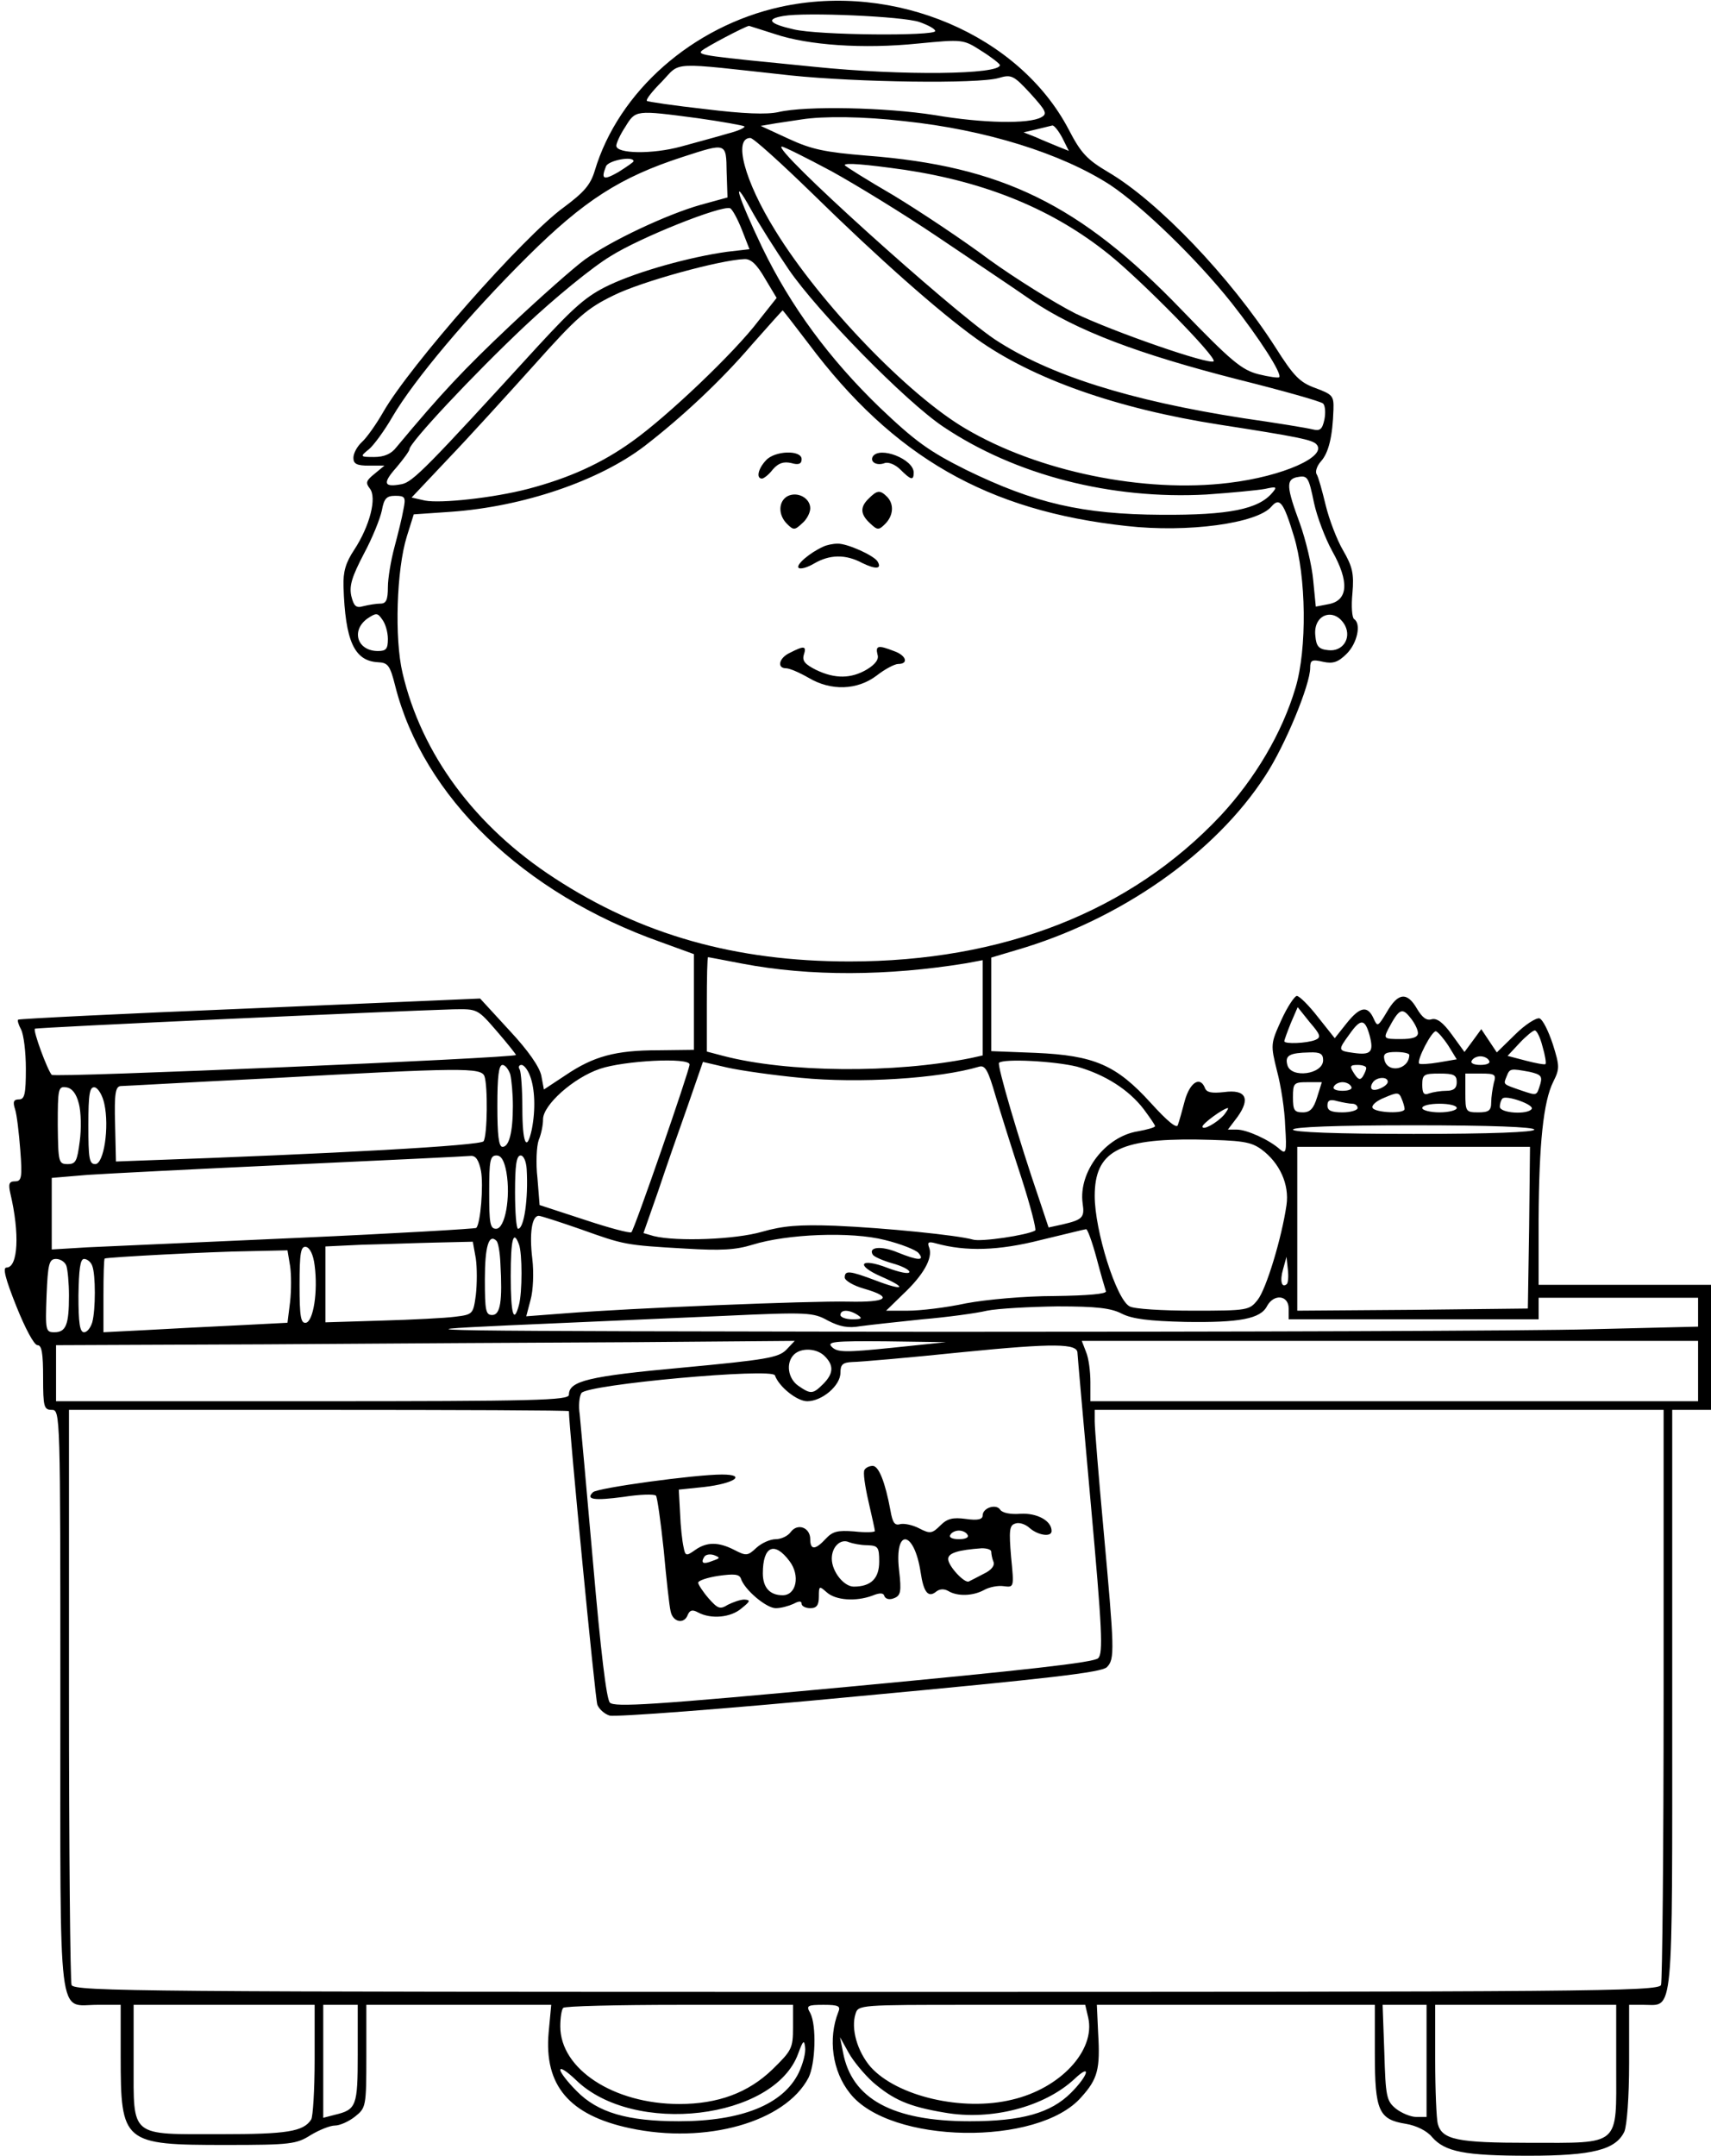 <?xml version="1.0" standalone="no"?>
<!DOCTYPE svg PUBLIC "-//W3C//DTD SVG 20010904//EN"
 "http://www.w3.org/TR/2001/REC-SVG-20010904/DTD/svg10.dtd">
<svg version="1.0" xmlns="http://www.w3.org/2000/svg"
 width="397pt" height="500pt" viewBox="0 0 397 500"
 preserveAspectRatio="xMidYMid meet">
<g transform="translate(0,500) scale(0.1,-0.1)"
fill="#000000" stroke="none">
<path d="M1811 4984 c-204 -45 -376 -196 -431 -380 -10 -33 -25 -50 -72 -85
-94 -68 -358 -368 -419 -475 -16 -28 -38 -59 -49 -69 -11 -10 -20 -26 -20 -37
0 -14 8 -18 36 -18 l36 0 -23 -19 c-20 -16 -21 -21 -11 -34 17 -21 0 -87 -36
-142 -20 -30 -26 -51 -25 -85 4 -127 25 -173 80 -176 23 -1 28 -7 40 -55 65
-257 297 -481 616 -594 l77 -28 0 -111 0 -111 -83 -1 c-99 0 -150 -14 -215
-58 l-50 -33 -6 32 c-4 20 -30 58 -74 105 l-68 74 -535 -23 c-293 -12 -535
-24 -537 -26 -2 -2 1 -12 7 -23 6 -12 11 -52 11 -91 0 -59 -3 -71 -16 -71 -12
0 -15 -5 -9 -23 4 -12 9 -55 12 -94 5 -64 3 -73 -12 -73 -14 0 -16 -6 -11 -28
22 -93 18 -172 -9 -172 -9 0 -3 -25 23 -90 20 -50 41 -90 49 -90 10 0 13 -19
13 -75 0 -68 2 -75 20 -75 20 0 20 -7 20 -674 0 -766 -7 -706 86 -706 l54 0 0
-119 c0 -202 5 -206 245 -206 149 0 163 2 196 23 20 12 45 22 56 22 11 0 32 9
47 21 25 20 26 23 26 140 l0 119 215 0 214 0 -6 -64 c-11 -123 48 -192 188
-222 177 -38 361 14 415 117 16 32 19 121 4 150 -10 17 -7 19 31 19 35 0 40
-3 34 -17 -24 -61 -14 -137 27 -188 92 -118 437 -124 537 -9 38 42 44 65 39
148 l-3 66 323 0 322 0 0 -113 c0 -133 9 -153 72 -163 24 -4 49 -16 61 -31 30
-34 76 -43 224 -43 149 0 202 14 222 56 6 15 11 80 11 159 l0 135 34 0 c70 0
66 -42 66 706 l0 674 45 0 45 0 0 145 0 145 -200 0 -200 0 0 153 c1 174 11
272 34 318 15 30 15 36 -1 87 -10 30 -23 57 -31 60 -7 2 -33 -14 -56 -37 l-43
-42 -18 27 -18 27 -19 -26 -20 -27 -29 40 c-21 29 -35 39 -47 36 -12 -4 -22 4
-34 24 -23 40 -44 38 -70 -7 -21 -35 -22 -35 -31 -15 -14 31 -32 27 -63 -12
l-27 -34 -39 49 c-21 27 -43 49 -49 49 -5 0 -22 -25 -36 -56 -25 -55 -25 -57
-10 -118 9 -33 18 -91 19 -128 4 -60 2 -66 -12 -54 -24 22 -77 46 -100 46
l-21 0 22 29 c31 43 20 65 -31 58 -28 -3 -40 -1 -44 9 -11 29 -35 14 -47 -29
-6 -23 -13 -48 -16 -56 -2 -10 -24 8 -63 51 -80 88 -131 110 -267 116 l-103 4
0 109 0 108 57 17 c242 70 463 225 579 405 46 70 104 211 104 250 0 18 4 20
30 14 23 -5 35 -1 55 19 24 24 34 69 17 80 -5 3 -7 30 -4 60 4 46 0 62 -22
100 -14 24 -32 71 -40 104 -8 33 -17 66 -21 72 -4 6 1 20 10 30 18 20 27 58
29 120 1 32 -2 35 -42 50 -36 13 -50 27 -93 95 -104 162 -272 338 -388 406
-49 29 -63 44 -91 98 -115 220 -404 343 -669 285z m322 -35 c20 -7 37 -16 37
-21 0 -12 -272 -10 -329 4 -57 13 -65 24 -23 31 51 9 277 -1 315 -14z m-335
-28 c77 -26 205 -35 332 -22 104 10 105 10 147 -17 24 -15 43 -30 43 -33 0
-22 -225 -25 -430 -4 -254 25 -272 27 -262 37 8 8 101 57 110 58 1 0 28 -9 60
-19z m37 -96 c155 -16 433 -20 482 -6 30 9 35 6 74 -36 36 -40 40 -47 25 -55
-28 -16 -136 -14 -247 5 -114 18 -299 22 -363 7 -27 -6 -81 -4 -170 7 -72 8
-133 17 -135 19 -3 3 13 23 35 45 45 47 14 45 299 14z m-217 -99 c57 -8 106
-17 109 -19 3 -3 -15 -11 -39 -17 -23 -7 -72 -20 -108 -30 -66 -18 -150 -17
-150 2 0 6 9 26 21 44 24 39 23 39 167 20z m480 -7 c190 -20 365 -75 478 -148
75 -50 201 -172 282 -274 63 -80 118 -165 110 -172 -2 -2 -24 1 -48 7 -39 10
-63 30 -179 150 -235 244 -417 333 -730 357 -96 8 -127 14 -181 39 l-65 30 35
6 c19 3 46 7 60 9 51 8 143 7 238 -4z m367 -39 l15 -30 -25 10 c-14 6 -37 15
-52 22 l-28 11 30 7 c17 4 33 8 37 9 4 0 14 -12 23 -29z m-581 -128 c153 -150
294 -275 382 -338 130 -93 326 -162 564 -199 181 -28 214 -35 224 -45 28 -28
-77 -75 -203 -90 -196 -24 -442 26 -611 126 -133 78 -337 290 -441 459 -72
116 -98 215 -58 215 7 0 71 -58 143 -128z m-198 49 l2 -59 -62 -17 c-78 -22
-208 -83 -269 -127 -26 -19 -104 -88 -173 -153 -108 -102 -159 -156 -264 -282
-12 -16 -29 -23 -52 -23 -33 0 -33 1 -12 18 11 9 36 43 55 76 50 85 176 235
313 371 131 130 215 184 360 231 102 33 101 34 102 -35z m243 2 c58 -32 169
-100 246 -152 77 -52 176 -118 219 -148 104 -70 247 -124 478 -183 104 -26
193 -51 198 -56 5 -5 6 -22 3 -37 -5 -23 -10 -27 -27 -23 -11 3 -84 15 -161
26 -264 41 -451 100 -577 183 -104 70 -520 445 -494 447 5 0 57 -26 115 -57z
m-459 23 c0 -2 -16 -13 -35 -25 -35 -20 -41 -17 -29 13 5 14 64 25 64 12z
m630 -20 c191 -29 345 -93 473 -196 77 -62 251 -239 243 -248 -10 -9 -234 69
-321 111 -49 25 -139 81 -200 125 -60 45 -161 112 -222 149 -62 36 -113 68
-113 70 0 6 48 2 140 -11z m-270 -231 c67 -98 272 -307 359 -365 167 -112 389
-169 610 -157 58 4 120 10 136 13 27 6 29 5 17 -9 -32 -38 -100 -52 -257 -51
-184 1 -295 27 -453 104 -86 43 -118 66 -201 145 -117 113 -206 234 -272 370
-57 119 -74 175 -27 90 18 -33 58 -96 88 -140z m-109 93 l18 -46 -52 -6 c-86
-12 -205 -45 -273 -77 -53 -25 -81 -50 -166 -142 -256 -280 -290 -315 -316
-320 -42 -8 -45 2 -12 39 16 19 30 38 30 42 0 15 149 174 268 286 68 64 157
137 199 162 68 43 256 118 277 111 5 -2 17 -24 27 -49z m54 -114 l27 -45 -42
-53 c-56 -74 -212 -222 -292 -279 -72 -52 -148 -86 -243 -111 -81 -21 -202
-34 -239 -27 l-31 7 85 90 c47 49 136 147 199 217 100 112 123 132 185 162 64
32 247 82 303 84 15 1 29 -12 48 -45z m101 -151 c197 -263 415 -388 738 -423
142 -16 303 6 336 45 19 22 28 11 52 -68 29 -94 31 -262 4 -352 -31 -105 -94
-211 -174 -297 -209 -222 -505 -338 -861 -338 -265 0 -483 62 -684 193 -185
120 -309 288 -353 476 -19 80 -14 240 10 317 l16 51 87 6 c168 12 343 72 448
152 87 67 178 152 249 235 39 44 71 80 72 80 1 0 28 -35 60 -77z m1173 -370
c7 -32 26 -82 42 -111 40 -71 37 -114 -7 -123 l-31 -6 -6 61 c-3 34 -17 93
-31 132 -31 84 -32 101 -8 107 26 5 28 3 41 -60z m-2113 -15 c-3 -18 -13 -58
-21 -88 -8 -30 -15 -71 -15 -92 0 -29 -4 -38 -17 -38 -10 0 -28 -3 -40 -6 -17
-5 -22 0 -28 24 -5 24 2 45 29 97 20 37 38 82 42 101 5 28 11 34 31 34 23 0
25 -3 19 -32z m-36 -300 c0 -23 -4 -28 -23 -28 -48 0 -63 47 -25 75 21 14 24
14 35 -2 7 -9 13 -29 13 -45z m2221 31 c15 -30 -6 -61 -39 -57 -22 2 -28 9
-30 33 -6 51 45 68 69 24z m-1399 -784 c157 -30 338 -29 521 1 l37 7 0 -111 0
-110 -27 -6 c-178 -36 -426 -34 -575 5 l-38 10 0 109 c0 61 1 110 3 110 1 0
37 -7 79 -15z m-569 -157 c25 -29 45 -54 44 -55 -7 -7 -1071 -53 -1077 -46
-10 11 -44 103 -39 107 4 3 834 41 971 45 56 1 56 1 101 -51z m1899 -20 c-20
-8 -72 -10 -72 -3 0 3 7 22 15 42 l16 37 28 -35 c25 -29 27 -35 13 -41z m238
16 c0 -10 -13 -14 -40 -14 -39 0 -40 1 -29 23 25 47 32 51 51 27 10 -12 18
-28 18 -36z m-112 -6 c10 -38 3 -46 -38 -40 -36 5 -36 6 -9 43 26 37 36 37 47
-3z m183 -24 l19 -31 -41 -7 c-23 -4 -44 -5 -46 -3 -7 7 30 78 39 75 5 -2 18
-17 29 -34z m218 -1 c6 -20 9 -39 7 -41 -2 -2 -23 2 -46 8 l-42 11 28 30 c15
16 31 29 35 29 5 0 13 -17 18 -37z m-509 -32 c0 -33 -75 -43 -83 -11 -6 22 5
28 51 29 25 1 32 -3 32 -18z m200 12 c-1 -35 -52 -43 -58 -10 -3 13 3 17 27
17 17 0 31 -3 31 -7z m185 -13 c4 -6 -5 -10 -20 -10 -15 0 -24 4 -20 10 3 6
12 10 20 10 8 0 17 -4 20 -10z m-1855 -9 c0 -13 -128 -383 -135 -389 -3 -3
-52 10 -109 29 l-104 34 -5 63 c-4 34 -2 74 3 88 6 14 10 35 10 48 0 33 70 96
132 117 56 19 208 27 208 10z m259 -31 c133 -13 319 -2 413 26 14 4 21 -9 38
-68 12 -40 39 -126 60 -190 21 -65 35 -120 32 -122 -19 -11 -127 -27 -145 -21
-35 10 -202 27 -319 32 -84 3 -121 0 -170 -14 -62 -18 -197 -23 -251 -10 l-24
7 34 97 c18 54 49 143 69 199 l35 101 56 -13 c31 -7 108 -18 172 -24z m640 26
c64 -18 120 -53 155 -99 14 -19 26 -36 26 -39 0 -3 -18 -8 -40 -12 -75 -12
-138 -94 -128 -167 5 -33 0 -38 -47 -49 l-32 -7 -22 66 c-47 137 -98 311 -93
316 11 10 128 4 181 -9z m-1315 -18 c3 -13 6 -45 6 -73 0 -62 -9 -95 -24 -95
-9 0 -12 28 -12 95 0 67 3 95 12 95 6 0 14 -10 18 -22z m46 -4 c11 -29 13 -77
4 -123 -12 -56 -22 -32 -22 48 0 44 -3 84 -6 90 -4 6 -2 11 4 11 6 0 15 -12
20 -26z m1940 19 c0 -5 -4 -13 -8 -20 -6 -9 -11 -7 -20 7 -11 17 -10 20 8 20
11 0 20 -3 20 -7z m-2046 -19 c8 -22 7 -137 -2 -151 -6 -10 -343 -29 -800 -45
l-53 -2 -2 87 c-2 71 1 87 13 88 8 0 164 9 345 18 448 25 491 25 499 5z m2425
10 c26 -6 30 -10 25 -28 -9 -28 -6 -28 -45 -15 -43 15 -41 13 -33 33 7 18 9
18 53 10z m-169 -24 c0 -14 -7 -20 -24 -20 -13 0 -31 -3 -40 -6 -12 -5 -16 0
-16 20 0 24 4 26 40 26 33 0 40 -3 40 -20z m86 -2 c-3 -13 -6 -33 -6 -45 0
-19 -6 -23 -30 -23 -29 0 -30 2 -30 45 l0 45 36 0 c33 0 36 -2 30 -22z m-246
3 c0 -10 -30 -24 -37 -17 -3 3 -2 9 2 15 8 13 35 15 35 2z m-164 -36 c-8 -26
-16 -35 -33 -35 -20 0 -23 5 -23 35 0 33 2 35 34 35 l33 0 -11 -35z m79 25 c4
-6 -5 -10 -20 -10 -15 0 -24 4 -20 10 3 6 12 10 20 10 8 0 17 -4 20 -10z
m-2952 -40 c5 -19 6 -58 2 -87 -6 -46 -9 -53 -28 -53 -21 0 -22 4 -23 90 0 85
1 91 20 88 13 -2 23 -14 29 -38z m59 0 c12 -54 -1 -140 -21 -140 -14 0 -16 13
-16 90 0 74 3 90 15 88 8 -2 18 -19 22 -38z m3017 -12 c1 -12 -67 -9 -74 2 -4
6 9 17 27 24 30 13 34 13 40 -2 4 -9 7 -20 7 -24z m295 0 c-9 -14 -74 -10 -74
5 0 8 3 16 6 19 8 9 74 -14 68 -24z m-416 12 c6 0 12 -4 12 -10 0 -5 -16 -10
-35 -10 -26 0 -35 4 -35 16 0 12 6 15 23 10 12 -3 28 -6 35 -6z m242 -10 c0
-5 -18 -10 -40 -10 -22 0 -40 5 -40 10 0 6 18 10 40 10 22 0 40 -4 40 -10z
m-540 -16 c-17 -19 -50 -37 -50 -27 0 7 48 42 59 43 2 0 -2 -7 -9 -16z m720
-34 c0 -6 -100 -10 -280 -10 -180 0 -280 4 -280 10 0 6 100 10 280 10 180 0
280 -4 280 -10z m-633 -46 c42 -31 65 -81 58 -129 -11 -76 -47 -195 -67 -220
-19 -24 -23 -25 -149 -25 -72 0 -138 4 -148 10 -31 16 -81 176 -81 256 0 103
55 133 236 131 107 -2 126 -5 151 -23z m621 -181 l-3 -188 -267 -3 -268 -2 0
190 0 190 270 0 270 0 -2 -187z m-2432 131 c6 -33 -1 -122 -11 -132 -2 -2
-188 -13 -412 -23 -224 -10 -445 -20 -490 -22 l-83 -5 0 83 0 83 83 7 c45 3
260 14 477 24 217 10 403 19 412 20 12 1 19 -10 24 -35z m59 -3 c10 -58 -3
-131 -24 -131 -14 0 -16 13 -16 85 0 73 2 85 17 85 11 0 18 -12 23 -39z m47 7
c4 -68 -6 -138 -20 -138 -4 0 -7 38 -7 85 0 61 3 85 13 85 7 0 13 -14 14 -32z
m125 -139 c101 -36 102 -37 244 -45 82 -5 116 -3 155 9 80 25 229 31 307 11
37 -9 72 -23 78 -30 16 -19 -1 -18 -48 1 -38 16 -69 13 -58 -5 3 -5 24 -14 45
-20 22 -6 40 -15 40 -20 0 -6 -23 -1 -50 9 -64 25 -77 7 -15 -20 62 -27 52
-34 -13 -9 -61 23 -72 24 -72 7 0 -7 20 -19 45 -26 69 -20 54 -32 -37 -30 -89
2 -504 -15 -655 -27 l-92 -7 10 38 c6 21 8 63 4 96 -7 58 -1 99 15 99 5 0 48
-14 97 -31z m1197 -66 c10 -38 20 -72 22 -78 2 -6 -41 -10 -119 -11 -69 0
-158 -8 -206 -17 -46 -10 -106 -17 -134 -17 l-51 0 39 38 c47 44 70 84 61 108
-5 13 -2 15 16 10 69 -19 145 -17 243 8 55 13 102 25 105 25 3 1 14 -29 24
-66z m-1383 -13 c5 -88 0 -120 -19 -120 -15 0 -17 10 -17 83 0 75 9 107 27 89
4 -4 8 -27 9 -52z m43 44 c8 -20 8 -112 0 -141 -12 -45 -19 -21 -19 67 0 86 6
109 19 74z m-100 -33 c3 -21 3 -59 0 -85 -6 -44 -7 -45 -48 -50 -22 -3 -99 -7
-171 -9 l-130 -4 0 88 0 88 85 4 c47 1 124 4 171 5 l86 2 7 -39z m-374 -16 c8
-61 -3 -129 -20 -133 -12 -2 -15 13 -15 88 0 75 3 90 15 88 9 -2 17 -18 20
-43z m-57 -1 c3 -19 3 -57 0 -84 l-6 -48 -116 -6 c-64 -3 -160 -8 -213 -11
l-98 -5 0 85 c0 47 1 86 3 86 5 3 248 16 333 17 l91 2 6 -36z m-519 0 c3 -9 6
-40 6 -69 0 -68 -7 -85 -34 -85 -20 0 -21 4 -18 85 3 74 6 85 22 85 10 0 21
-7 24 -16z m60 0 c8 -20 8 -102 0 -131 -4 -13 -12 -23 -19 -23 -10 0 -13 22
-13 85 1 61 4 85 13 85 7 0 16 -7 19 -16z m2772 -42 c-12 -11 -17 7 -9 34 l8
29 3 -28 c2 -16 1 -31 -2 -35z m4 -57 l0 -25 290 0 290 0 0 25 0 25 185 0 185
0 0 -33 0 -34 -247 -6 c-137 -4 -824 -6 -1528 -6 -1212 2 -1264 2 -985 15 162
7 387 17 500 22 195 9 207 8 241 -11 27 -14 47 -18 75 -13 22 3 86 10 144 16
58 5 125 14 150 20 25 5 98 9 163 10 92 0 125 -4 150 -17 24 -12 62 -17 147
-19 126 -2 175 7 190 37 16 29 50 25 50 -6z m-1000 -15 c12 -8 9 -10 -12 -10
-16 0 -28 5 -28 10 0 13 20 13 40 0z m-166 -81 c-18 -18 -48 -23 -240 -41
-219 -20 -264 -31 -264 -63 0 -13 -77 -15 -595 -15 l-595 0 0 65 0 65 488 2
c268 2 653 4 857 5 l369 3 -20 -21z m246 5 c-108 -11 -127 -11 -140 2 -12 12
4 14 125 13 l140 -2 -125 -13z m430 -12 c0 -4 14 -162 31 -351 26 -288 29
-346 17 -357 -9 -10 -173 -28 -566 -65 -470 -44 -556 -49 -567 -38 -8 9 -21
117 -39 324 -15 171 -29 326 -31 345 -3 19 -1 41 4 49 13 20 443 59 449 41 9
-26 51 -60 75 -60 34 0 77 36 77 66 0 19 5 24 28 25 15 0 131 10 257 23 212
21 265 20 265 -2z m1440 -42 l0 -70 -705 0 -705 0 0 44 c0 25 -4 56 -10 70
l-10 26 715 0 715 0 0 -70z m-2026 34 c21 -21 20 -40 -4 -64 -24 -24 -29 -24
-58 -4 -24 17 -29 53 -10 72 17 17 54 15 72 -4z m-594 -127 c0 -36 61 -669 66
-681 4 -10 16 -21 28 -25 12 -4 267 15 580 45 441 41 561 55 574 67 19 19 18
38 -8 324 -11 120 -20 230 -20 246 l0 27 660 0 660 0 0 -659 c0 -363 -3 -666
-6 -675 -6 -15 -177 -16 -1844 -16 -1667 0 -1838 1 -1844 16 -3 9 -6 312 -6
675 l0 659 580 0 c319 0 580 -1 580 -3z m-590 -1504 c0 -71 -4 -133 -8 -139
-18 -28 -56 -34 -209 -34 -213 0 -203 -9 -203 166 l0 134 210 0 210 0 0 -127z
m100 13 c0 -121 -3 -129 -53 -141 l-27 -7 0 131 0 131 40 0 40 0 0 -114z
m1010 62 c0 -49 -3 -54 -48 -98 -56 -54 -126 -80 -216 -80 -152 0 -276 81
-276 180 0 20 3 40 7 43 3 4 125 7 270 7 l263 0 0 -52z m685 22 c17 -76 -65
-164 -177 -190 -115 -28 -267 8 -328 76 -31 36 -46 89 -35 123 6 21 11 21 270
21 l263 0 7 -30z m785 -100 l0 -130 -24 0 c-13 0 -34 9 -47 19 -22 18 -24 28
-27 130 l-4 111 51 0 51 0 0 -130z m440 -14 c0 -186 12 -176 -202 -176 -166 0
-202 7 -212 44 -3 11 -6 78 -6 149 l0 127 210 0 210 0 0 -144z m-1897 -14
c-36 -73 -132 -112 -278 -112 -119 0 -188 20 -237 70 -21 21 -38 43 -38 49 0
7 16 -4 36 -23 134 -131 461 -92 516 61 11 30 14 33 16 15 2 -13 -5 -39 -15
-60z m173 -22 c47 -40 82 -56 166 -70 108 -19 231 13 301 78 40 38 33 9 -8
-32 -47 -47 -114 -66 -235 -66 -179 0 -274 52 -294 160 l-7 35 20 -36 c11 -20
37 -51 57 -69z"/>
<path d="M1777 3932 c-18 -19 -23 -42 -9 -42 4 0 16 9 25 21 13 15 25 19 43
15 17 -5 24 -2 24 9 0 22 -63 20 -83 -3z"/>
<path d="M2025 3941 c-7 -13 10 -22 28 -15 9 3 25 -4 36 -15 25 -25 31 -26 31
-7 0 31 -79 62 -95 37z"/>
<path d="M1827 3849 c-21 -12 -22 -43 -1 -64 15 -15 18 -15 35 1 11 9 19 25
19 35 0 24 -30 40 -53 28z"/>
<path d="M2016 3844 c-21 -20 -20 -37 3 -58 17 -16 20 -16 35 -1 19 19 21 46
4 63 -16 16 -23 15 -42 -4z"/>
<path d="M1910 3732 c-31 -14 -64 -42 -57 -49 4 -4 21 1 36 10 36 21 73 22
112 1 31 -15 46 -14 35 4 -9 14 -71 42 -93 41 -10 0 -25 -3 -33 -7z"/>
<path d="M1833 3486 c-26 -12 -31 -36 -9 -36 8 0 31 -10 52 -22 52 -31 113
-29 158 5 19 15 42 27 50 27 25 0 19 20 -10 30 -36 14 -43 13 -38 -8 4 -11 -5
-23 -25 -35 -36 -21 -73 -22 -117 -1 -26 13 -33 21 -29 35 7 21 1 22 -32 5z"/>
<path d="M2006 1591 c-4 -5 1 -38 9 -73 8 -35 15 -66 15 -69 0 -3 -21 -4 -48
-1 -39 3 -50 0 -66 -17 -24 -26 -36 -27 -36 -1 0 27 -29 38 -45 17 -7 -10 -23
-17 -35 -17 -13 0 -33 -9 -45 -20 -20 -19 -24 -19 -51 -5 -37 19 -64 19 -91 0
-21 -15 -23 -14 -27 7 -3 13 -7 48 -8 78 l-3 55 58 6 c71 8 101 29 42 29 -62
0 -289 -31 -299 -41 -18 -17 2 -20 70 -11 38 6 72 7 76 3 3 -3 11 -60 18 -126
6 -66 13 -130 16 -142 5 -26 32 -31 40 -8 5 11 11 12 24 5 30 -16 76 -12 101
10 20 16 21 19 6 20 -9 0 -26 -6 -38 -12 -18 -11 -23 -10 -45 15 -13 15 -24
32 -24 36 0 5 21 12 47 16 36 5 48 4 52 -6 8 -26 59 -69 81 -69 12 0 30 5 41
10 13 7 19 7 19 0 0 -5 9 -10 20 -10 15 0 20 7 20 27 0 25 1 25 18 10 21 -19
68 -22 106 -8 17 7 26 7 28 -1 3 -7 12 -9 22 -5 16 6 18 15 12 66 -11 98 35
92 50 -5 7 -48 18 -61 37 -45 8 6 18 6 27 1 21 -13 57 -12 83 2 12 7 33 11 46
9 24 -3 24 -3 17 68 -5 60 -4 73 9 77 9 4 24 -1 34 -10 19 -17 51 -22 51 -7 0
24 -34 42 -72 40 -23 -2 -42 2 -47 9 -9 15 -41 5 -41 -13 0 -9 -11 -12 -39 -8
-30 4 -43 1 -59 -15 -19 -19 -24 -20 -49 -7 -15 8 -35 12 -44 10 -13 -4 -18 3
-23 32 -12 65 -27 103 -41 103 -8 0 -16 -4 -19 -9z m239 -151 c4 -6 -5 -10
-20 -10 -15 0 -24 4 -20 10 3 6 12 10 20 10 8 0 17 -4 20 -10z m-232 -24 c24
-1 27 -4 27 -38 0 -39 -19 -58 -59 -58 -23 0 -51 35 -51 65 0 28 21 47 40 38
8 -3 27 -7 43 -7z m-181 -37 c25 -33 16 -79 -16 -79 -30 0 -46 18 -46 51 0 63
27 75 62 28z m468 22 c0 -5 2 -16 5 -23 4 -9 -5 -20 -22 -28 -15 -8 -31 -16
-35 -18 -10 -5 -48 36 -48 52 0 14 23 21 78 25 12 0 22 -3 22 -8z m-646 -21
c-22 -9 -29 -6 -20 9 4 6 14 7 23 4 15 -6 14 -7 -3 -13z"/>
</g>
</svg>
